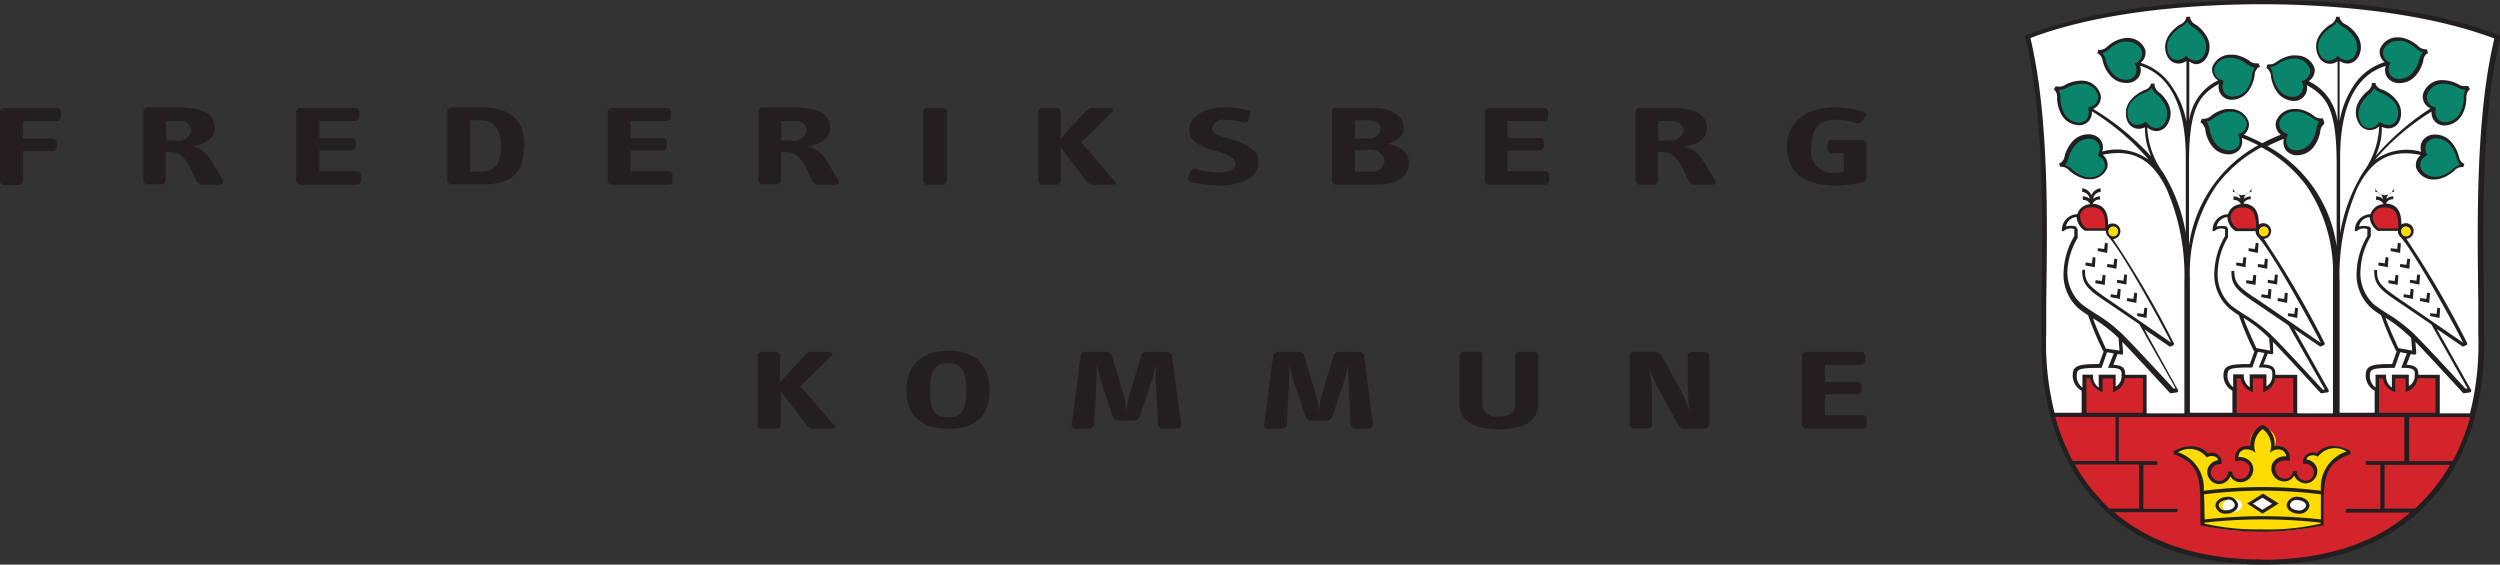 <svg id="Layer_1" data-name="Layer 1" xmlns="http://www.w3.org/2000/svg" viewBox="0 0 194.69 43.97"><rect x="0" y="0" width="194.69" height="43.97" fill="#333333" stroke="none"/><defs><style>.cls-1{fill:#231f20;}.cls-2{fill:#fff;}.cls-3{fill:#d2242a;}.cls-4{fill:#fedc00;}.cls-5{fill:#0a856c;}</style></defs><title>FrB-kommunoe-logo-jr</title><path class="cls-1" d="M4.38,9.42H1.78v1.37H4.06a0.34,0.34,0,0,1,.37.25v0.48a0.34,0.34,0,0,1-.37.25H1.78v2.38a0.34,0.34,0,0,1-.37.25h-1A0.34,0.34,0,0,1,0,14.14V8.65A0.34,0.34,0,0,1,.37,8.41h4a0.34,0.34,0,0,1,.37.25V9.17A0.34,0.34,0,0,1,4.38,9.42Z"/><path class="cls-1" d="M14.91,10.13a1,1,0,0,1-1.16.81H12.94V9.43h0.94A0.86,0.86,0,0,1,14.91,10.13ZM17.34,14c-0.22-.38-0.86-1.46-1.18-1.9a2,2,0,0,0-1.2-.7c1.1-.16,1.76-0.67,1.76-1.45s-0.48-1.58-2.78-1.58H11.53a0.34,0.34,0,0,0-.37.24v5.5a0.34,0.34,0,0,0,.37.24h1a0.34,0.34,0,0,0,.37-0.24V11.83h0.34c1.24,0,1.67,1.49,2.06,2.27a0.58,0.58,0,0,0,.58.28h1.15C17.43,14.38,17.46,14.24,17.34,14Z"/><path class="cls-1" d="M27.74,14.38h-4.3a0.34,0.34,0,0,1-.37-0.25V8.65a0.34,0.34,0,0,1,.37-0.25h4.18a0.34,0.34,0,0,1,.37.25V9.17a0.34,0.34,0,0,1-.37.25H24.86v1.32h2.46a0.34,0.34,0,0,1,.37.25v0.48a0.34,0.34,0,0,1-.37.25H24.86v1.61h2.88a0.34,0.34,0,0,1,.37.25v0.56A0.34,0.34,0,0,1,27.74,14.38Z"/><path class="cls-1" d="M39,11.37c0,1.52-.44,2-1.73,2H36.61v-4h0.67C38.54,9.37,39,10.06,39,11.37Zm1.84,0c0-2.67-2-3-3.21-3H35.2a0.34,0.34,0,0,0-.37.25v5.48a0.34,0.34,0,0,0,.37.25h2.47C40.16,14.38,40.79,13.13,40.79,11.39Z"/><path class="cls-1" d="M52,14.38h-4.3a0.34,0.34,0,0,1-.37-0.25V8.65a0.34,0.34,0,0,1,.37-0.25h4.18a0.34,0.34,0,0,1,.37.25V9.17a0.33,0.33,0,0,1-.37.25H49.1v1.32h2.46a0.34,0.34,0,0,1,.37.25v0.48a0.34,0.34,0,0,1-.37.25H49.1v1.61H52a0.34,0.34,0,0,1,.37.25v0.56A0.34,0.34,0,0,1,52,14.38Z"/><path class="cls-1" d="M62.83,10.13a1,1,0,0,1-1.16.81H60.86V9.43h0.94A0.86,0.86,0,0,1,62.83,10.13ZM65.26,14c-0.23-.38-0.86-1.46-1.18-1.9a2,2,0,0,0-1.2-.7c1.1-.16,1.76-0.67,1.76-1.45s-0.48-1.58-2.78-1.58H59.44a0.34,0.34,0,0,0-.37.24v5.5a0.34,0.34,0,0,0,.37.24h1a0.34,0.34,0,0,0,.37-0.24V11.83H61.2c1.24,0,1.67,1.49,2.06,2.27a0.58,0.58,0,0,0,.58.28H65C65.35,14.38,65.38,14.24,65.26,14Z"/><path class="cls-1" d="M73.37,14.38h-1.1a0.34,0.34,0,0,1-.37-0.25V8.65a0.34,0.34,0,0,1,.37-0.25h1.1a0.34,0.34,0,0,1,.37.25v5.48A0.34,0.34,0,0,1,73.37,14.38Z"/><path class="cls-1" d="M86.58,14.38H85.26a0.67,0.67,0,0,1-.58-0.2l-2.08-2.7v2.66a0.34,0.34,0,0,1-.37.24h-1a0.34,0.34,0,0,1-.37-0.24V8.65a0.34,0.34,0,0,1,.37-0.24h1a0.34,0.34,0,0,1,.37.24v2.14l2-2.18a0.7,0.7,0,0,1,.58-0.2h1.2c0.29,0,.4.16,0.22,0.33L84.2,11.09l2.6,3C87,14.25,86.87,14.38,86.58,14.38Z"/><path class="cls-1" d="M95,14.44a9.51,9.51,0,0,1-2.26-.27,0.24,0.24,0,0,1-.21-0.3l0.19-.55a0.4,0.4,0,0,1,.46-0.15,7.57,7.57,0,0,0,1.76.26c0.66,0,1.26-.18,1.26-0.67,0-.67-1.1-0.85-2.06-1.17-0.81-.27-1.53-0.66-1.53-1.53s1.06-1.7,2.72-1.7a7.28,7.28,0,0,1,1.85.23,0.21,0.21,0,0,1,.18.29l-0.18.52a0.31,0.31,0,0,1-.42.13,4.81,4.81,0,0,0-1.37-.2,0.86,0.86,0,0,0-1,.67c0,0.4.58,0.55,1.24,0.77,1.12,0.37,2.38.73,2.38,1.89S96.68,14.44,95,14.44Z"/><path class="cls-1" d="M107.53,10.07a0.92,0.92,0,0,1-1.12.71h-0.89V9.37h0.92C107.18,9.37,107.53,9.65,107.53,10.07Zm2.19,2.6c0-.71-0.62-1.28-1.68-1.48,0.91-.25,1.28-0.65,1.28-1.22,0-.89-0.89-1.57-2.43-1.57h-2.79a0.34,0.34,0,0,0-.37.24v5.5a0.34,0.34,0,0,0,.37.24h3C108.81,14.38,109.72,13.76,109.72,12.67Zm-1.89-.15a1,1,0,0,1-1.12.85h-1.19V11.69h1A1.12,1.12,0,0,1,107.83,12.52Z"/><path class="cls-1" d="M120.28,14.38H116a0.34,0.34,0,0,1-.37-0.25V8.65A0.34,0.34,0,0,1,116,8.41h4.18a0.34,0.34,0,0,1,.37.25V9.17a0.34,0.34,0,0,1-.37.25H117.4v1.32h2.46a0.34,0.34,0,0,1,.37.25v0.48a0.34,0.34,0,0,1-.37.25H117.4v1.61h2.88a0.33,0.33,0,0,1,.37.25v0.56A0.33,0.33,0,0,1,120.28,14.38Z"/><path class="cls-1" d="M131.12,10.13a1,1,0,0,1-1.16.81h-0.81V9.43h0.94A0.86,0.86,0,0,1,131.12,10.13Zm2.43,3.9c-0.23-.38-0.86-1.46-1.18-1.9a2,2,0,0,0-1.2-.7c1.1-.16,1.76-0.67,1.76-1.45s-0.48-1.58-2.77-1.58h-2.42a0.34,0.34,0,0,0-.37.24v5.5a0.34,0.34,0,0,0,.37.24h1a0.34,0.34,0,0,0,.37-0.24V11.83h0.34c1.24,0,1.66,1.49,2.06,2.27a0.58,0.58,0,0,0,.58.28h1.15C133.65,14.38,133.67,14.24,133.56,14Z"/><path class="cls-1" d="M144.87,14.23a9.17,9.17,0,0,1-1.93.21c-2.84,0-3.77-1.3-3.77-3.07s1.37-3,3.65-3a7,7,0,0,1,2.3.35c0.2,0.07.26,0.19,0.17,0.32L145,9.46a0.4,0.4,0,0,1-.48.11,5.21,5.21,0,0,0-1.64-.24c-1.15,0-1.82.6-1.82,2.11a1.68,1.68,0,0,0,1.93,2,3,3,0,0,0,.6-0.05V11.91h-0.9a0.34,0.34,0,0,1-.37-0.25V11.15a0.34,0.34,0,0,1,.37-0.25H145a0.34,0.34,0,0,1,.37.25v2.64C145.33,14,145.28,14.14,144.87,14.23Z"/><path class="cls-1" d="M64.79,33.38H63.46a0.67,0.67,0,0,1-.58-0.2l-2.08-2.7v2.66a0.34,0.34,0,0,1-.37.24h-1A0.34,0.34,0,0,1,59,33.14v-5.5a0.34,0.34,0,0,1,.37-0.24h1a0.34,0.34,0,0,1,.37.24v2.14l2-2.18a0.7,0.7,0,0,1,.58-0.2h1.2c0.29,0,.4.16,0.22,0.33l-2.41,2.35,2.6,3C65.18,33.25,65.08,33.38,64.79,33.38Z"/><path class="cls-1" d="M75.25,30.39c0,1.29-.2,2.11-1.41,2.11s-1.4-.81-1.4-2.11,0.19-2.11,1.4-2.11S75.25,29.19,75.25,30.39Zm1.81,0c0-2-1.11-3.08-3.21-3.08s-3.25,1.14-3.25,3.08,1.1,3,3.25,3S77.06,32.37,77.06,30.42Z"/><path class="cls-1" d="M91.68,33.38H90.61a0.41,0.41,0,0,1-.42-0.25L90,29.53c0-.19,0-1,0-1.26a11.44,11.44,0,0,1-.28,1.26l-1,3a0.5,0.5,0,0,1-.46.22H87.15a0.49,0.49,0,0,1-.46-0.22l-1-3c-0.09-.26-0.21-0.93-0.29-1.26,0,0.18,0,1.06,0,1.26l-0.2,3.6a0.42,0.42,0,0,1-.42.25H83.77a0.27,0.27,0,0,1-.32-0.25l0.72-5.48a0.42,0.42,0,0,1,.42-0.25h1.51a0.5,0.5,0,0,1,.46.22l1,3.31c0.07,0.24.13,0.79,0.17,1.1a10.17,10.17,0,0,1,.17-1.1l1-3.31a0.5,0.5,0,0,1,.46-0.22h1.47a0.42,0.42,0,0,1,.42.25L92,33.14A0.27,0.27,0,0,1,91.68,33.38Z"/><path class="cls-1" d="M106.67,33.38H105.6a0.41,0.41,0,0,1-.42-0.25L105,29.53c0-.19,0-1,0-1.26a11.44,11.44,0,0,1-.28,1.26l-1,3a0.49,0.49,0,0,1-.46.22h-1.11a0.5,0.5,0,0,1-.46-0.22l-1-3c-0.09-.26-0.21-0.93-0.29-1.26,0,0.18,0,1.06,0,1.26l-0.2,3.6a0.41,0.41,0,0,1-.42.25H98.75a0.27,0.27,0,0,1-.32-0.25l0.72-5.48a0.42,0.42,0,0,1,.42-0.25h1.51a0.49,0.49,0,0,1,.46.22l1,3.31c0.07,0.24.13,0.79,0.17,1.1a10.41,10.41,0,0,1,.17-1.1l1-3.31a0.5,0.5,0,0,1,.46-0.22h1.47a0.42,0.42,0,0,1,.42.25l0.7,5.48A0.27,0.27,0,0,1,106.67,33.38Z"/><path class="cls-1" d="M116.73,33.44c-2,0-3.07-.7-3.07-2v-3.8c0-.16.13-0.25,0.36-0.25h1.06c0.26,0,.37.07,0.37,0.25v3.78a1,1,0,0,0,1.24,1c1,0,1.32-.32,1.32-1V27.65c0-.18.11-0.25,0.37-0.25h1.06c0.22,0,.36.09,0.36,0.25v3.8C119.8,32.75,118.71,33.44,116.73,33.44Z"/><path class="cls-1" d="M132.75,33.38h-1.6a0.43,0.43,0,0,1-.41-0.2L129,30a12.87,12.87,0,0,1-.6-1.48,15.63,15.63,0,0,1,.25,1.77v2.83a0.34,0.34,0,0,1-.37.24h-1a0.34,0.34,0,0,1-.37-0.24v-5.5a0.34,0.34,0,0,1,.37-0.24h1.49a0.75,0.75,0,0,1,.57.2l1.65,3c0.2,0.37.36,0.86,0.6,1.44a13.52,13.52,0,0,1-.15-1.66V27.65a0.34,0.34,0,0,1,.37-0.24h0.93a0.34,0.34,0,0,1,.37.24v5.5A0.34,0.34,0,0,1,132.75,33.38Z"/><path class="cls-1" d="M145,33.38h-4.3a0.33,0.33,0,0,1-.37-0.25V27.65a0.34,0.34,0,0,1,.37-0.25h4.18a0.34,0.34,0,0,1,.37.25v0.52a0.34,0.34,0,0,1-.37.25h-2.76v1.32h2.46a0.34,0.34,0,0,1,.37.25v0.48a0.34,0.34,0,0,1-.37.25h-2.46v1.61H145a0.34,0.34,0,0,1,.37.25v0.56A0.34,0.34,0,0,1,145,33.38Z"/><path class="cls-2" d="M176.14,43.79c13.6,0,17.37-9.69,17.11-17.76-0.07-6.81-.45-16.24,1.23-23.16-6.1-2.37-14.06-2.7-18.31-2.7h0c-4.25,0-12.21.33-18.31,2.7,1.68,6.92,1.31,16.35,1.23,23.16-0.26,8.06,3.51,17.76,17.11,17.76h-0.11Z"/><path class="cls-3" d="M159.93,32.34c1.62,6,6.28,11.33,16.33,11.33h-0.11c10,0,14.7-5.31,16.32-11.33h-2.61v-3h-4.7v3h-6.37v-3h-4.72v3h-7v-3h-4.73v3h-2.4Z"/><path class="cls-4" d="M176.19,41.36a18.25,18.25,0,0,0,4.66-.47c0-3.45-.13-4.68,2.08-5.56V35.21a1.89,1.89,0,0,0-2.51.26,0.6,0.6,0,0,0-.94.51,0.79,0.79,0,0,1,.66,1.31,0.81,0.81,0,0,1-1.41-.46h-0.11a0.8,0.8,0,0,1-1.53.05,0.87,0.87,0,0,1,1.1-1.13A0.81,0.81,0,0,0,177,35a1,1,0,1,0-1.53,0,0.81,0.81,0,0,0-1.24.72,0.87,0.87,0,0,1,1.1,1.13,0.8,0.8,0,0,1-1.53-.05h-0.11a0.81,0.81,0,0,1-1.41.46A0.79,0.79,0,0,1,172.9,36a0.6,0.6,0,0,0-.94-0.51,1.89,1.89,0,0,0-2.51-.26v0.12c2.21,0.88,2.08,2.11,2.08,5.56A18.25,18.25,0,0,0,176.19,41.36Z"/><path class="cls-1" d="M183,35.09a2.84,2.84,0,0,0-1.29-.35,1.73,1.73,0,0,0-1.31.57,0.75,0.75,0,0,0-.84.15,0.72,0.72,0,0,0-.21.53v0.13h0.13a0.71,0.71,0,0,1,.67.39,0.65,0.65,0,0,1-.11.7,0.6,0.6,0,0,1-.47.23,0.74,0.74,0,0,1-.7-0.63l0-.11h-0.33l0,0.1a0.59,0.59,0,0,1-.61.48,0.7,0.7,0,0,1-.67-0.45,0.69,0.69,0,0,1,0-.65,0.91,0.91,0,0,1,.91-0.3l0.15,0V35.74a0.88,0.88,0,0,0-.92-1,1.17,1.17,0,0,0-.27,0,1.65,1.65,0,0,0-.87-1.63l-0.07,0-0.07,0a1.65,1.65,0,0,0-.87,1.63,1.17,1.17,0,0,0-.27,0,0.88,0.88,0,0,0-.92,1V35.9l0.15,0a0.91,0.91,0,0,1,.91.3,0.69,0.69,0,0,1,0,.65,0.7,0.7,0,0,1-.67.45,0.59,0.59,0,0,1-.61-0.48l0-.1h-0.33l0,0.11a0.74,0.74,0,0,1-.7.63,0.6,0.6,0,0,1-.47-0.23,0.65,0.65,0,0,1-.11-0.7,0.71,0.71,0,0,1,.67-0.39H173V36a0.72,0.72,0,0,0-.21-0.53,0.75,0.75,0,0,0-.84-0.15,1.73,1.73,0,0,0-1.31-.57,2.84,2.84,0,0,0-1.29.35l-0.07,0v0.29l0.08,0c2,0.8,2,1.83,2,4.89,0,0.18,0,.65,0,0.65l0.1,0a23.39,23.39,0,0,0,9.39,0l0.1,0s0-.47,0-0.65c0-3.06,0-4.09,2-4.89l0.08,0V35.12ZM171.64,38.5a36,36,0,0,1,9.1,0c0,0.53,0,1.14,0,1.84v0.11a41.21,41.21,0,0,0-4.5-.25h-0.05a41.26,41.26,0,0,0-4.5.25V40.34C171.67,39.64,171.67,39,171.64,38.5Zm4.55,2.72a18.61,18.61,0,0,1-4.52-.44V40.7a41,41,0,0,1,4.5-.25h0.05a40.94,40.94,0,0,1,4.5.25v0.08A18.61,18.61,0,0,1,176.19,41.23Zm4.56-3a36.19,36.19,0,0,0-9.13,0,2.93,2.93,0,0,0-2-3,1.68,1.68,0,0,1,2.24.41,0.68,0.68,0,0,1,.76,0,0.39,0.39,0,0,1,.12.21,1,1,0,0,0-.76.53,0.91,0.91,0,0,0,.15,1,0.87,0.87,0,0,0,.68.33h0a1,1,0,0,0,.89-0.61,0.86,0.86,0,0,0,.79.46,1,1,0,0,0,.91-0.62,0.94,0.94,0,0,0-.08-0.9,1.11,1.11,0,0,0-1-.43A0.6,0.6,0,0,1,175,35a1,1,0,0,1,.66.27,1.58,1.58,0,0,1,.55-1.85,1.58,1.58,0,0,1,.55,1.85A1,1,0,0,1,177.4,35a0.6,0.6,0,0,1,.64.54,1.11,1.11,0,0,0-1,.43,0.94,0.94,0,0,0-.08.9,1,1,0,0,0,.91.62,0.86,0.86,0,0,0,.79-0.46,1,1,0,0,0,.89.61h0a0.87,0.87,0,0,0,.68-0.33,0.91,0.91,0,0,0,.15-1,1,1,0,0,0-.76-0.53,0.39,0.39,0,0,1,.12-0.21,0.68,0.68,0,0,1,.76,0,1.68,1.68,0,0,1,2.24-.41A2.93,2.93,0,0,0,180.75,38.25Z"/><ellipse class="cls-2" cx="178.97" cy="39.31" rx="0.53" ry="0.76" transform="translate(127.27 215.1) rotate(-86)"/><path class="cls-1" d="M179,40h-0.09a1.08,1.08,0,0,1-.59-0.22,0.58,0.58,0,0,1-.24-0.49,0.79,0.79,0,0,1,.93-0.59,1.08,1.08,0,0,1,.6.22,0.58,0.58,0,0,1,.24.49A0.77,0.77,0,0,1,179,40Zm-0.08-1.06a0.53,0.53,0,0,0-.59.36,0.34,0.34,0,0,0,.15.28,0.82,0.82,0,0,0,.45.16,0.56,0.56,0,0,0,.66-0.35,0.34,0.34,0,0,0-.15-0.28,0.82,0.82,0,0,0-.45-0.16h-0.07Z"/><polygon class="cls-2" points="176.19 39.83 177.17 39.21 176.19 38.59 175.2 39.21 176.19 39.83"/><path class="cls-1" d="M176.19,40L175,39.21l1.23-.77,1.23,0.77Zm-0.75-.77,0.75,0.47,0.75-.47-0.75-.47Z"/><ellipse class="cls-2" cx="173.41" cy="39.31" rx="0.76" ry="0.53" transform="matrix(1, -0.07, 0.07, 1, -2.32, 12.2)"/><path class="cls-1" d="M173.37,40h0a0.77,0.77,0,0,1-.84-0.59,0.58,0.58,0,0,1,.24-0.49,1.08,1.08,0,0,1,.59-0.22,0.79,0.79,0,0,1,.93.59,0.58,0.58,0,0,1-.24.49,1.08,1.08,0,0,1-.59.22h-0.09Zm0.08-1.06h-0.07a0.82,0.82,0,0,0-.45.16,0.34,0.34,0,0,0-.15.28,0.53,0.53,0,0,0,.59.36h0.07a0.82,0.82,0,0,0,.45-0.16,0.34,0.34,0,0,0,.15-0.28A0.53,0.53,0,0,0,173.45,38.9Z"/><path class="cls-5" d="M160.14,6.85c0.54,0.19.87-.43,1.93-0.45,1.32,0,2.13,1.57.69,2.06,0.26,1.49-1.52,1.55-2.14.38-0.49-.94-0.1-1.53-0.53-1.91Z"/><path class="cls-5" d="M160.55,12.86c0.51-.27.28-0.93,1-1.72,0.88-1,2.6-.49,2,0.89,1.27,0.83.1,2.17-1.17,1.83-1-.28-1.19-1-1.76-0.91Z"/><path class="cls-5" d="M167.6,6.62c0,0.58.72,0.65,1.13,1.63,0.5,1.22-.68,2.55-1.66,1.4-1.3.79-2-.85-1.14-1.85,0.7-.8,1.38-0.65,1.58-1.19h0.09Z"/><path class="cls-5" d="M175.83,5.16c-0.47.33-.16,1-0.77,1.83-0.75,1.08-2.52.8-2.07-.65-1.36-.67-0.36-2.14.94-2,1.05,0.15,1.3.81,1.86,0.69Z"/><path class="cls-5" d="M170.39,1.44c0.1,0.57.81,0.54,1.35,1.45,0.67,1.13-.31,2.62-1.44,1.62-1.17,1-2.1-.56-1.39-1.67,0.57-.89,1.27-0.85,1.4-1.41h0.09Z"/><path class="cls-5" d="M163.47,4c0.57,0.06.75-.62,1.78-0.88,1.28-.32,2.43,1,1.15,1.84,0.59,1.39-1.13,1.86-2,.86-0.7-.8-0.45-1.46-1-1.74Z"/><path class="cls-5" d="M180.85,9.45c-0.49.31-.19,1-0.83,1.8-0.79,1.05-2.54.71-2-.72-1.34-.71-0.28-2.15,1-1.92,1,0.19,1.27.86,1.83,0.76Z"/><path class="cls-5" d="M192.23,6.85c-0.54.19-.87-0.43-1.93-0.45-1.32,0-2.13,1.57-.69,2.06-0.26,1.49,1.52,1.55,2.14.38,0.49-.94.1-1.53,0.53-1.91Z"/><path class="cls-5" d="M191.82,12.86c-0.51-.27-0.28-0.93-1-1.72-0.88-1-2.6-.49-2,0.89-1.27.83-.1,2.17,1.17,1.83,1-.28,1.19-1,1.76-0.91Z"/><path class="cls-5" d="M184.77,6.62c0,0.58-.72.65-1.13,1.63-0.5,1.22.68,2.55,1.66,1.4,1.3,0.79,2-.85,1.14-1.85-0.7-.8-1.38-0.65-1.58-1.19h-0.09Z"/><path class="cls-5" d="M176.54,5.16c0.47,0.33.16,1,.77,1.83,0.75,1.08,2.52.8,2.07-.65,1.36-.67.36-2.14-0.94-2-1.05.15-1.3,0.81-1.86,0.69Z"/><path class="cls-5" d="M182,1.44c-0.1.57-.81,0.54-1.35,1.45-0.67,1.13.31,2.62,1.44,1.62,1.17,1,2.1-.56,1.39-1.67C182.9,2,182.19,2,182.07,1.44H182Z"/><path class="cls-5" d="M188.91,4c-0.57.06-.75-0.62-1.78-0.88-1.28-.32-2.43,1-1.15,1.84-0.59,1.39,1.13,1.86,2,.86,0.7-.8.45-1.46,1-1.74Z"/><path class="cls-5" d="M171.53,9.45c0.49,0.31.19,1,.83,1.8,0.79,1.05,2.54.71,2-.72,1.34-.71.28-2.15-1-1.92-1,.19-1.27.86-1.83,0.76Z"/><path class="cls-2" d="M164,27.29l-0.44,1.24c-1.31,0-1.82.06-1.92,0.41a1.23,1.23,0,0,0,.65,1.47v-1.1h0.58a1.16,1.16,0,0,0,.71,1.06V29.31h1.06v1a1.19,1.19,0,0,0,.69-1.34c0-.26-0.15-0.47-1-0.47l0.44-1.1Z"/><path class="cls-3" d="M164.09,17.91c0-1.18-.15-1.89-1.21-1.89a1,1,0,0,0-1,.78,1.25,1.25,0,0,0,.6,1.11h1.65Z"/><polygon class="cls-1" points="163.14 20.81 162.4 20.67 162.42 20.44 162.91 20.51 162.97 20.02 163.19 20.06 163.14 20.81"/><polygon class="cls-1" points="166.37 23.59 165.63 23.44 165.66 23.21 166.14 23.28 166.21 22.79 166.43 22.83 166.37 23.59"/><polygon class="cls-1" points="167.16 24.76 166.43 24.61 166.45 24.39 166.93 24.45 167 23.96 167.22 24 167.16 24.76"/><polygon class="cls-1" points="164.1 19.7 163.36 19.55 163.38 19.33 163.86 19.39 163.93 18.91 164.15 18.95 164.1 19.7"/><polygon class="cls-1" points="163.91 22.19 163.17 22.05 163.2 21.82 163.68 21.88 163.75 21.4 163.97 21.44 163.91 22.19"/><polygon class="cls-1" points="164.82 20.93 164.08 20.79 164.11 20.56 164.59 20.62 164.66 20.14 164.88 20.18 164.82 20.93"/><polygon class="cls-1" points="165.59 22.16 164.86 22.02 164.88 21.79 165.36 21.86 165.43 21.37 165.65 21.41 165.59 22.16"/><polygon class="cls-1" points="165.09 23.28 164.36 23.14 164.38 22.91 164.86 22.98 164.93 22.49 165.15 22.53 165.09 23.28"/><path class="cls-2" d="M175.76,27.29l-0.44,1.24c-1.31,0-1.82.06-1.92,0.41A1.23,1.23,0,0,0,174,30.4v-1.1h0.58a1.16,1.16,0,0,0,.71,1.06V29.31h1.06v1a1.19,1.19,0,0,0,.69-1.34c0-.26-0.15-0.47-1-0.47l0.44-1.1Z"/><path class="cls-3" d="M175.82,17.91c0-1.18-.15-1.89-1.21-1.89a1,1,0,0,0-1,.78,1.25,1.25,0,0,0,.6,1.11h1.65Z"/><polygon class="cls-1" points="174.87 20.81 174.14 20.67 174.16 20.44 174.64 20.51 174.71 20.02 174.93 20.06 174.87 20.81"/><polygon class="cls-1" points="178.11 23.59 177.37 23.44 177.39 23.21 177.88 23.28 177.94 22.79 178.16 22.83 178.11 23.59"/><polygon class="cls-1" points="178.9 24.76 178.16 24.61 178.19 24.39 178.67 24.45 178.74 23.96 178.96 24 178.9 24.76"/><polygon class="cls-1" points="175.83 19.7 175.1 19.55 175.12 19.33 175.6 19.39 175.67 18.91 175.89 18.95 175.83 19.7"/><polygon class="cls-1" points="175.65 22.19 174.91 22.05 174.94 21.82 175.42 21.88 175.48 21.4 175.71 21.44 175.65 22.19"/><polygon class="cls-1" points="176.56 20.93 175.82 20.79 175.84 20.56 176.32 20.62 176.39 20.14 176.61 20.18 176.56 20.93"/><polygon class="cls-1" points="177.33 22.16 176.59 22.02 176.62 21.79 177.1 21.86 177.17 21.37 177.39 21.41 177.33 22.16"/><polygon class="cls-1" points="176.83 23.28 176.09 23.14 176.12 22.91 176.6 22.98 176.66 22.49 176.89 22.53 176.83 23.28"/><path class="cls-2" d="M186.84,27.29l-0.44,1.24c-1.31,0-1.82.06-1.92,0.41a1.23,1.23,0,0,0,.65,1.47v-1.1h0.58a1.16,1.16,0,0,0,.71,1.06V29.31h1.06v1a1.19,1.19,0,0,0,.69-1.34c0-.26-0.15-0.47-1-0.47l0.44-1.1Z"/><path class="cls-3" d="M186.9,17.91c0-1.18-.15-1.89-1.21-1.89a1,1,0,0,0-1,.78,1.25,1.25,0,0,0,.6,1.11h1.65Z"/><polygon class="cls-1" points="185.95 20.81 185.21 20.67 185.24 20.44 185.72 20.51 185.78 20.02 186.01 20.06 185.95 20.81"/><polygon class="cls-1" points="189.18 23.59 188.45 23.44 188.47 23.21 188.95 23.28 189.02 22.79 189.24 22.83 189.18 23.59"/><polygon class="cls-1" points="189.98 24.76 189.24 24.61 189.26 24.39 189.75 24.45 189.81 23.96 190.03 24 189.98 24.76"/><polygon class="cls-1" points="186.91 19.7 186.17 19.55 186.19 19.33 186.68 19.39 186.74 18.91 186.97 18.95 186.91 19.7"/><polygon class="cls-1" points="186.72 22.19 185.99 22.05 186.01 21.82 186.49 21.88 186.56 21.4 186.78 21.44 186.72 22.19"/><polygon class="cls-1" points="187.63 20.93 186.9 20.79 186.92 20.56 187.4 20.62 187.47 20.14 187.69 20.18 187.63 20.93"/><polygon class="cls-1" points="188.41 22.16 187.67 22.02 187.69 21.79 188.18 21.86 188.24 21.37 188.47 21.41 188.41 22.16"/><polygon class="cls-1" points="187.91 23.28 187.17 23.14 187.19 22.91 187.67 22.98 187.74 22.49 187.96 22.53 187.91 23.28"/><path class="cls-1" d="M194.69,2.77l-0.16-.06C188.48,0.36,180.46,0,176.21,0h0c-4.25,0-12.26.36-18.33,2.71l-0.16.06,0,0.16c1.48,6.1,1.36,14.19,1.26,20.68,0,0.83,0,1.64,0,2.41-0.1,3.12.34,9,4.46,13.26,3,3.09,7.26,4.66,12.72,4.68h0.11c5.46,0,9.74-1.6,12.72-4.68,4.12-4.26,4.56-10.14,4.46-13.26,0-.77,0-1.58,0-2.42-0.1-6.49-.22-14.58,1.26-20.68Zm-34.63,29.7h4.69v3.43h-3.33A16.55,16.55,0,0,1,160.06,32.48Zm1.6-14.84a1.71,1.71,0,0,0-.77,0,0.9,0.9,0,0,1,.83-0.73,1.39,1.39,0,0,0,.64,1.07l0,0H164a0.61,0.61,0,0,0,0,.09,0.67,0.67,0,0,0,.2.39c0.95,1,3.83,6.14,4.88,8.23l0,0c-0.41-.28-2.9-2-4.82-3.31-1.62-1.09-1.93-1.44-1.88-2.36h-0.22c-0.05,1.12.44,1.55,2,2.58l2.44,1.66,2.83,5-0.17,0c-0.37-.4-2.89-3.14-3.95-4.2a11.68,11.68,0,0,0-2.14-1.64c-0.34-.22-0.73-0.48-1-0.68A3.29,3.29,0,0,1,161,21.14a5.56,5.56,0,0,1,.8-2.61l0-.06,0-.59Zm0.31-.83a0.85,0.85,0,0,1,.91-0.65c0.89,0,1.07.53,1.08,1.63h-1.47A1.11,1.11,0,0,1,162,16.81ZM164.21,18a0.36,0.36,0,1,1,.36.36A0.36,0.36,0,0,1,164.21,18Zm0.77,8.3,0.08,1L164,27.15c-0.49-1.06-.85-1.88-1-2.36A11.16,11.16,0,0,1,165,26.34Zm1.9,3.13v2.72h-4.4V29.47h0.3a1.29,1.29,0,0,0,.79,1l0.17,0.06V29.47h0.81v1.08l0.19-.1a1.29,1.29,0,0,0,.75-1h1.4ZM163,29.18h-0.83v1a1.11,1.11,0,0,1-.4-1.21c0.08-.27.62-0.32,1.8-0.32h0.09l0.43-1.22,0.52,0.09-0.45,1.13h0.19c0.79,0,.83.19,0.86,0.36s0,0.12,0,.17a0.92,0.92,0,0,1-.45.93V29.18h-1.32v1A1.09,1.09,0,0,1,163,29.18ZM163.69,39a14,14,0,0,1-2.11-2.83h5v3.43h-2.32Q164,39.34,163.69,39Zm12.5,4.57c-4.82,0-8.7-1.25-11.55-3.68h4.93V39.63h-2.65V36.2H168V35.91h-3V32.48h22.24v3.43h-3V36.2h1.13v3.43h-2.68v0.29h5C184.89,42.34,181,43.58,176.19,43.59Zm-6-39.18a1,1,0,0,1-.65.28,0.73,0.73,0,0,1-.63-0.42A1.36,1.36,0,0,1,169,2.91a2.49,2.49,0,0,1,.84-0.8,1.38,1.38,0,0,0,.49-0.43,1.38,1.38,0,0,0,.47.45,2.49,2.49,0,0,1,.82.83,1.36,1.36,0,0,1,0,1.35,0.74,0.74,0,0,1-.63.41,1,1,0,0,1-.66-0.3l-0.08-.07Zm7,24.77c0-.07,0-0.14,0-0.21-0.06-.33-0.24-0.54-0.92-0.57l0.33-.84,0.3,0.05h0a0.13,0.13,0,0,0,.13-0.14L177,26.62c1.25,1.28,3.71,4,3.74,4a0.13,0.13,0,0,0,.09,0h0l0.42-.06a0.13,0.13,0,0,0,.09-0.19l-2.67-4.75,2,1.36,0.07,0h0l0.23-.1a0.13,0.13,0,0,0,.06-0.17,76.43,76.43,0,0,0-4.73-8.11,0.61,0.61,0,1,0-.39-1.11c0-.87-0.22-1.58-1.2-1.64a0.57,0.57,0,0,1,.57-0.33V15.29a0.94,0.94,0,0,0-.54.19,0.66,0.66,0,0,1,.59-0.54l0-.28a0.75,0.75,0,0,1-1.44,0l0,0.28a0.66,0.66,0,0,1,.59.54,0.94,0.94,0,0,0-.54-0.19v0.28a0.57,0.57,0,0,1,.57.33,1.1,1.1,0,0,0-1,.78A1.24,1.24,0,0,0,172.31,18l0.14,0a0.79,0.79,0,0,1,.83-0.15h0l0,0.53a5.84,5.84,0,0,0-.83,2.71,3.53,3.53,0,0,0,1.17,2.94c0.18,0.15.49,0.37,0.73,0.52a25.93,25.93,0,0,0,1.15,2.74,0.13,0.13,0,0,0,.07.06l-0.36,1c-1.25,0-1.82.06-2,.5a1.36,1.36,0,0,0,.64,1.58v1.71h-3.31V21.7a12,12,0,0,1,2.06-7.23,10.48,10.48,0,0,1,3.51-3,10.48,10.48,0,0,1,3.51,3,12,12,0,0,1,2.06,7.23V32.19H178.9v-3h-1.67ZM173.4,17.64a1.71,1.71,0,0,0-.77,0,0.9,0.9,0,0,1,.83-0.73A1.39,1.39,0,0,0,174.1,18l0,0h1.56a0.61,0.61,0,0,0,0,.09,0.67,0.67,0,0,0,.2.39c0.95,1,3.83,6.14,4.88,8.23l0,0c-0.41-.28-2.9-2-4.82-3.31C174.3,22.37,174,22,174,21.1h-0.22c-0.05,1.12.44,1.55,2,2.58l2.44,1.66,2.83,5-0.17,0c-0.37-.4-2.89-3.14-3.95-4.2a11.68,11.68,0,0,0-2.14-1.64c-0.34-.22-0.73-0.48-1-0.68a3.29,3.29,0,0,1-1.08-2.73,5.56,5.56,0,0,1,.8-2.61l0-.06,0-.59Zm0.31-.83a0.85,0.85,0,0,1,.91-0.65c0.89,0,1.07.53,1.08,1.63h-1.47A1.11,1.11,0,0,1,173.71,16.81ZM175.94,18a0.36,0.36,0,1,1,.36.36A0.36,0.36,0,0,1,175.94,18Zm0.77,8.3,0.08,1-1.07-.19c-0.49-1.06-.85-1.88-1-2.36A11.16,11.16,0,0,1,176.72,26.34Zm-0.19,2.85h-1.32v1a1.09,1.09,0,0,1-.46-1h-0.83v1a1.11,1.11,0,0,1-.4-1.21c0.08-.27.62-0.32,1.8-0.32h0.09l0.43-1.22,0.52,0.09-0.45,1.13h0.19c0.79,0,.83.19,0.86,0.36s0,0.12,0,.17a0.92,0.92,0,0,1-.45.93V29.18m-0.25.29v1.08l0.19-.1a1.29,1.29,0,0,0,.75-1h1.4v2.72h-4.4V29.47h0.3a1.29,1.29,0,0,0,.79,1l0.17,0.06V29.47h0.81ZM182,4.42a1,1,0,0,1-.66.3,0.74,0.74,0,0,1-.63-0.41,1.36,1.36,0,0,1,0-1.35,2.49,2.49,0,0,1,.82-0.83A1.38,1.38,0,0,0,182,1.68a1.38,1.38,0,0,0,.49.43,2.49,2.49,0,0,1,.84.8,1.36,1.36,0,0,1,.08,1.36,0.73,0.73,0,0,1-.63.42,1,1,0,0,1-.65-0.28l-0.08-.07Zm2.48,13.22a1.71,1.71,0,0,0-.77,0,0.9,0.9,0,0,1,.83-0.73,1.39,1.39,0,0,0,.64,1.07l0,0h1.56a0.61,0.61,0,0,0,0,.09,0.67,0.67,0,0,0,.2.39c0.95,1,3.83,6.14,4.88,8.23l0,0c-0.41-.28-2.9-2-4.82-3.31-1.62-1.09-1.93-1.44-1.88-2.36h-0.22c-0.05,1.12.44,1.55,2,2.58l2.44,1.66,2.83,5-0.17,0c-0.37-.4-2.89-3.14-3.95-4.2a11.68,11.68,0,0,0-2.14-1.64c-0.34-.22-0.73-0.48-1-0.68a3.29,3.29,0,0,1-1.08-2.73,5.56,5.56,0,0,1,.8-2.61l0-.06,0-.59Zm0.31-.83a0.85,0.85,0,0,1,.91-0.65c0.89,0,1.07.53,1.08,1.63H185.3A1.11,1.11,0,0,1,184.78,16.81ZM187,18a0.36,0.36,0,1,1,.36.36A0.36,0.36,0,0,1,187,18Zm0.77,8.3,0.08,1-1.07-.19c-0.49-1.06-.85-1.88-1-2.36A11.16,11.16,0,0,1,187.79,26.34Zm1.9,3.13v2.72h-4.4V29.47h0.3a1.29,1.29,0,0,0,.79,1l0.17,0.06V29.47h0.81v1.08l0.19-.1a1.29,1.29,0,0,0,.75-1h1.4Zm-1.63-.29a0.92,0.92,0,0,1-.45.93V29.18h-1.32v1a1.09,1.09,0,0,1-.45-1H185v1a1.11,1.11,0,0,1-.4-1.21c0.08-.27.62-0.32,1.8-0.32h0.09l0.43-1.22,0.52,0.09L187,28.65h0.19c0.79,0,.83.19,0.86,0.36s0,0.12,0,.17h0ZM188.69,39q-0.3.31-.62,0.6h-2.37V36.2h5.1A14,14,0,0,1,188.69,39ZM191,35.91h-3.38V32.48h4.75A16.55,16.55,0,0,1,191,35.91ZM193,23.62q0,1.25,0,2.42a22,22,0,0,1-.65,6.15H190v-3h-1.67c0-.07,0-0.14,0-0.21-0.06-.33-0.24-0.54-0.92-0.57l0.33-.84,0.3,0.05h0a0.13,0.13,0,0,0,.13-0.14l-0.07-.86c1.25,1.28,3.71,4,3.74,4a0.13,0.13,0,0,0,.09,0h0l0.42-.06a0.13,0.13,0,0,0,.09-0.19l-2.67-4.75,2,1.36,0.07,0h0l0.23-.1a0.13,0.13,0,0,0,.06-0.17,76.43,76.43,0,0,0-4.73-8.11,0.61,0.61,0,1,0-.39-1.11c0-.87-0.22-1.58-1.2-1.64a0.57,0.57,0,0,1,.57-0.33V15.29a0.94,0.94,0,0,0-.54.19,0.66,0.66,0,0,1,.59-0.54l0-.28a0.75,0.75,0,0,1-1.44,0l0,0.28a0.66,0.66,0,0,1,.59.54,0.94,0.94,0,0,0-.54-0.19v0.28a0.57,0.57,0,0,1,.57.33,1.1,1.1,0,0,0-1,.78A1.24,1.24,0,0,0,183.39,18l0.14,0a0.79,0.79,0,0,1,.83-0.15h0l0,0.53a5.84,5.84,0,0,0-.83,2.71,3.53,3.53,0,0,0,1.17,2.94c0.18,0.15.49,0.37,0.73,0.52a25.93,25.93,0,0,0,1.15,2.74,0.13,0.13,0,0,0,.07.06l-0.36,1c-1.25,0-1.82.06-2,.5a1.36,1.36,0,0,0,.64,1.58v1.71h-2.73V22a16.88,16.88,0,0,1,1.37-7.32c1.13-2.29,2.63-3.08,4.95-2.61a1,1,0,0,0-.36,1,1.43,1.43,0,0,0,1.4.91h0a1.7,1.7,0,0,0,.45-0.06,2.74,2.74,0,0,0,1.11-.62,0.83,0.83,0,0,1,.61-0.29h0.1l0.09-.28-0.09,0a0.83,0.83,0,0,1-.35-0.57,2.74,2.74,0,0,0-.6-1.12,1.64,1.64,0,0,0-1.22-.56,1.13,1.13,0,0,0-1,.47,1,1,0,0,0-.1.87,4.23,4.23,0,0,0-3.63.65h0a18.77,18.77,0,0,1,4.43-3.78,1.07,1.07,0,0,0,.23.74,1,1,0,0,0,.79.34,1.6,1.6,0,0,0,1.38-.88,2.74,2.74,0,0,0,.31-1.23,0.83,0.83,0,0,1,.2-0.64l0.08-.07-0.15-.26-0.1,0a0.85,0.85,0,0,1-.66-0.13,2.74,2.74,0,0,0-1.23-.32h0a1.52,1.52,0,0,0-1.53,1.15,1,1,0,0,0,.6,1.05A20.05,20.05,0,0,0,185,12.15a5.23,5.23,0,0,0,.49-2.27A1.24,1.24,0,0,0,186,10h0a0.94,0.94,0,0,0,.87-0.59,1.6,1.6,0,0,0-.29-1.67,2.74,2.74,0,0,0-1-.74A0.83,0.83,0,0,1,185,6.56l0-.1-0.29,0v0.1a0.83,0.83,0,0,1-.37.56,2.74,2.74,0,0,0-.75,1,1.63,1.63,0,0,0,.13,1.51,1,1,0,0,0,.85.5,1.07,1.07,0,0,0,.71-0.29A6.46,6.46,0,0,1,184,13.46a13.15,13.15,0,0,0-1.76,4.71V12.3c0-5,1.87-6.66,3.56-7.17a1,1,0,0,0,.1.88,1.12,1.12,0,0,0,1,.46,1.64,1.64,0,0,0,1.23-.58,2.74,2.74,0,0,0,.58-1.13A0.83,0.83,0,0,1,189,4.17l0.09,0L189,3.84h-0.1a0.83,0.83,0,0,1-.61-0.28,2.74,2.74,0,0,0-1.12-.6,1.71,1.71,0,0,0-.42-0.05,1.43,1.43,0,0,0-1.41.93,1,1,0,0,0,.37,1,4.46,4.46,0,0,0-2.3,1.65,7.27,7.27,0,0,0-1.21,2.94V4.75a1.16,1.16,0,0,0,.62.2,1,1,0,0,0,.86-0.55,1.61,1.61,0,0,0-.09-1.62,2.74,2.74,0,0,0-.92-0.88,0.83,0.83,0,0,1-.46-0.49l0-.1h-0.3l0,0.1a0.83,0.83,0,0,1-.44.51,2.74,2.74,0,0,0-.89.91,1.62,1.62,0,0,0,0,1.6,1,1,0,0,0,.86.54,1.12,1.12,0,0,0,.6-0.19V9.45a4,4,0,0,0-2.25-3.13,1,1,0,0,0,.46-1,1.48,1.48,0,0,0-1.47-1l-0.25,0a2.74,2.74,0,0,0-1.18.48,0.85,0.85,0,0,1-.64.22l-0.1,0-0.12.27,0.09,0.06a0.83,0.83,0,0,1,.28.61,2.74,2.74,0,0,0,.46,1.19,1.64,1.64,0,0,0,1.32.71,1,1,0,0,0,1-1.23c1.64,0.88,2.33,2,2.33,6.22v6.33a10.61,10.61,0,0,0-5.39-7.8,13.75,13.75,0,0,1,1.28-.57,1.06,1.06,0,0,0,.14.86,1.08,1.08,0,0,0,.9.42,1.63,1.63,0,0,0,1.29-.66,2.74,2.74,0,0,0,.5-1.17,0.83,0.83,0,0,1,.3-0.6L181,9.5l-0.11-.28-0.1,0A0.84,0.84,0,0,1,180.17,9,2.74,2.74,0,0,0,179,8.49l-0.31,0a1.47,1.47,0,0,0-1.45,1,1,1,0,0,0,.38,1,13.74,13.74,0,0,0-1.44.66,13.74,13.74,0,0,0-1.44-.66,1,1,0,0,0,.38-1,1.47,1.47,0,0,0-1.45-1l-0.31,0a2.74,2.74,0,0,0-1.16.52,0.84,0.84,0,0,1-.63.24l-0.1,0-0.11.28,0.09,0.06a0.83,0.83,0,0,1,.3.6,2.74,2.74,0,0,0,.5,1.17,1.63,1.63,0,0,0,1.29.66,1.08,1.08,0,0,0,.9-0.42,1.06,1.06,0,0,0,.14-0.86,13.75,13.75,0,0,1,1.28.57,10.61,10.61,0,0,0-5.39,7.8V12.76c0-4.18.7-5.34,2.33-6.22a1,1,0,0,0,1,1.23,1.64,1.64,0,0,0,1.32-.71,2.74,2.74,0,0,0,.46-1.19,0.83,0.83,0,0,1,.28-0.61L176,5.2l-0.12-.27-0.1,0a0.85,0.85,0,0,1-.64-0.22A2.74,2.74,0,0,0,174,4.26l-0.25,0a1.48,1.48,0,0,0-1.47,1,1,1,0,0,0,.46,1,4,4,0,0,0-2.25,3.13V4.78A1.12,1.12,0,0,0,171,5a1,1,0,0,0,.86-0.54,1.62,1.62,0,0,0,0-1.6A2.74,2.74,0,0,0,171,1.92a0.83,0.83,0,0,1-.44-0.51l0-.1h-0.3l0,0.1a0.83,0.83,0,0,1-.46.49,2.74,2.74,0,0,0-.92.88,1.61,1.61,0,0,0-.09,1.62,1,1,0,0,0,.86.55,1.16,1.16,0,0,0,.62-0.2V9.48A7.27,7.27,0,0,0,169,6.54a4.46,4.46,0,0,0-2.3-1.65,1,1,0,0,0,.37-1,1.43,1.43,0,0,0-1.41-.93,1.71,1.71,0,0,0-.42.05,2.74,2.74,0,0,0-1.12.6,0.83,0.83,0,0,1-.61.28h-0.1l-0.09.28,0.09,0a0.83,0.83,0,0,1,.34.58,2.74,2.74,0,0,0,.58,1.13,1.64,1.64,0,0,0,1.23.58,1.12,1.12,0,0,0,1-.46,1,1,0,0,0,.1-0.88c1.69,0.51,3.56,2.2,3.56,7.17v5.87a13.15,13.15,0,0,0-1.76-4.71,6.46,6.46,0,0,1-1.24-3.53,1.07,1.07,0,0,0,.71.29,1,1,0,0,0,.85-0.5,1.63,1.63,0,0,0,.13-1.51,2.74,2.74,0,0,0-.75-1,0.83,0.83,0,0,1-.37-0.56V6.51l-0.29,0,0,0.1a0.83,0.83,0,0,1-.53.42,2.74,2.74,0,0,0-1,.74,1.6,1.6,0,0,0-.29,1.67,0.94,0.94,0,0,0,.87.59h0a1.24,1.24,0,0,0,.49-0.11,5.23,5.23,0,0,0,.49,2.27A20.05,20.05,0,0,0,163,8.48a1,1,0,0,0,.6-1.05,1.52,1.52,0,0,0-1.53-1.15h0a2.74,2.74,0,0,0-1.23.32,0.85,0.85,0,0,1-.66.13l-0.1,0-0.15.26L160,7a0.83,0.83,0,0,1,.2.64,2.74,2.74,0,0,0,.31,1.23,1.6,1.6,0,0,0,1.38.88,1,1,0,0,0,.79-0.34,1.07,1.07,0,0,0,.23-0.74,18.77,18.77,0,0,1,4.43,3.78h0a4.23,4.23,0,0,0-3.63-.65,1,1,0,0,0-.1-0.87,1.13,1.13,0,0,0-1-.47,1.64,1.64,0,0,0-1.22.56,2.74,2.74,0,0,0-.6,1.12,0.83,0.83,0,0,1-.35.57l-0.09,0,0.09,0.28h0.1a0.83,0.83,0,0,1,.61.29,2.74,2.74,0,0,0,1.11.62,1.7,1.7,0,0,0,.45.06h0a1.43,1.43,0,0,0,1.4-.91,1,1,0,0,0-.36-1c2.32-.47,3.82.32,4.95,2.61A16.88,16.88,0,0,1,170.11,22V32.19h-2.94v-3H165.5c0-.07,0-0.14,0-0.21-0.06-.33-0.24-0.54-0.92-0.57l0.33-.84,0.3,0.05h0a0.13,0.13,0,0,0,.13-0.14l-0.07-.86c1.25,1.28,3.71,4,3.74,4a0.13,0.13,0,0,0,.09,0h0l0.42-.06a0.13,0.13,0,0,0,.09-0.19L167,25.65l2,1.36L169,27h0l0.23-.1a0.13,0.13,0,0,0,.06-0.17,76.43,76.43,0,0,0-4.73-8.11,0.61,0.61,0,1,0-.39-1.11c0-.87-0.22-1.58-1.2-1.64a0.57,0.57,0,0,1,.57-0.33V15.29a0.94,0.94,0,0,0-.54.19,0.66,0.66,0,0,1,.59-0.54l0-.28a0.91,0.91,0,0,0-.72.54,0.91,0.91,0,0,0-.72-0.54l0,0.28a0.66,0.66,0,0,1,.59.54,0.94,0.94,0,0,0-.54-0.19v0.28a0.57,0.57,0,0,1,.57.33,1.1,1.1,0,0,0-1,.78A1.24,1.24,0,0,0,160.57,18l0.14,0a0.79,0.79,0,0,1,.83-0.15h0l0,0.53a5.84,5.84,0,0,0-.83,2.71,3.53,3.53,0,0,0,1.17,2.94c0.18,0.15.49,0.37,0.73,0.52a25.93,25.93,0,0,0,1.15,2.74,0.13,0.13,0,0,0,.07.06l-0.36,1c-1.25,0-1.82.06-2,.5a1.36,1.36,0,0,0,.64,1.58v1.71H160a22,22,0,0,1-.65-6.15c0-.77,0-1.58,0-2.42,0.1-6.46.22-14.48-1.23-20.61,6-2.28,13.87-2.63,18.06-2.63S188.25,0.73,194.25,3C192.79,9.14,192.92,17.16,193,23.62ZM189,12a0.9,0.9,0,0,1,0-.88,0.88,0.88,0,0,1,.75-0.35,1.39,1.39,0,0,1,1,.47,2.49,2.49,0,0,1,.55,1,1.38,1.38,0,0,0,.29.58,1.38,1.38,0,0,0-.56.33,2.49,2.49,0,0,1-1,.57,1.45,1.45,0,0,1-.38.05h0a1.19,1.19,0,0,1-1.15-.73,0.82,0.82,0,0,1,.46-0.92l0.09-.06Zm0.67-3.64A0.8,0.8,0,0,1,189,7.46a1.28,1.28,0,0,1,1.28-.94h0a2.49,2.49,0,0,1,1.12.3A1.37,1.37,0,0,0,192,7a1.38,1.38,0,0,0-.13.64,2.49,2.49,0,0,1-.28,1.13,1.35,1.35,0,0,1-1.16.75,0.75,0.75,0,0,1-.59-0.25,1,1,0,0,1-.15-0.8l0-.11Zm-4.37,1.15-0.07.08a1,1,0,0,1-.71.4,0.79,0.79,0,0,1-.64-0.39,1.38,1.38,0,0,1-.1-1.28,2.49,2.49,0,0,1,.69-0.94,1.38,1.38,0,0,0,.4-0.51,1.38,1.38,0,0,0,.54.36,2.49,2.49,0,0,1,1,.67,1.34,1.34,0,0,1,.25,1.4,0.7,0.7,0,0,1-.64.44h0a1.14,1.14,0,0,1-.58-0.19Zm0.77-4.66a0.82,0.82,0,0,1-.47-0.92,1.19,1.19,0,0,1,1.16-.74,1.45,1.45,0,0,1,.36,0,2.49,2.49,0,0,1,1,.55,1.37,1.37,0,0,0,.56.33,1.38,1.38,0,0,0-.28.59,2.49,2.49,0,0,1-.53,1,1.38,1.38,0,0,1-1,.49,0.87,0.87,0,0,1-.74-0.34,0.91,0.91,0,0,1,0-.87l0-.1Zm-6.79,1.55a0.93,0.93,0,0,1-.07.84,0.81,0.81,0,0,1-.67.3,1.38,1.38,0,0,1-1.11-.6A2.49,2.49,0,0,1,177,5.83a1.38,1.38,0,0,0-.21-0.61A1.37,1.37,0,0,0,177.38,5a2.49,2.49,0,0,1,1.08-.44l0.21,0a1.23,1.23,0,0,1,1.22.83,0.8,0.8,0,0,1-.56.9l-0.1,0Zm-1.23,4a0.81,0.81,0,0,1-.53-0.91,1.23,1.23,0,0,1,1.2-.8l0.26,0a2.49,2.49,0,0,1,1.06.48,1.37,1.37,0,0,0,.58.29,1.38,1.38,0,0,0-.23.61,2.49,2.49,0,0,1-.46,1.07,1.38,1.38,0,0,1-1.09.56,0.83,0.83,0,0,1-.69-0.31,0.92,0.92,0,0,1,0-.85l0-.1Zm-3.74.15a0.92,0.92,0,0,1,0,.85,0.83,0.83,0,0,1-.69.31,1.38,1.38,0,0,1-1.09-.56,2.49,2.49,0,0,1-.46-1.07,1.38,1.38,0,0,0-.23-0.61,1.37,1.37,0,0,0,.58-0.29,2.49,2.49,0,0,1,1.06-.48l0.26,0a1.23,1.23,0,0,1,1.2.8,0.81,0.81,0,0,1-.53.91l-0.1.05ZM173,6.23a0.8,0.8,0,0,1-.56-0.9,1.23,1.23,0,0,1,1.22-.83l0.21,0A2.49,2.49,0,0,1,175,5a1.37,1.37,0,0,0,.59.26,1.38,1.38,0,0,0-.21.61A2.49,2.49,0,0,1,175,6.92a1.38,1.38,0,0,1-1.11.6,0.81,0.81,0,0,1-.67-0.3,0.93,0.93,0,0,1-.07-0.84l0-.1ZM166.27,5a0.91,0.91,0,0,1,0,.87,0.87,0.87,0,0,1-.74.34,1.38,1.38,0,0,1-1-.49,2.49,2.49,0,0,1-.53-1,1.38,1.38,0,0,0-.28-0.59,1.37,1.37,0,0,0,.56-0.33,2.49,2.49,0,0,1,1-.55,1.45,1.45,0,0,1,.36,0,1.19,1.19,0,0,1,1.16.74,0.82,0.82,0,0,1-.47.92l-0.09.06Zm0.82,4.5L167,9.54a1.14,1.14,0,0,1-.58.19h0a0.7,0.7,0,0,1-.64-0.44,1.34,1.34,0,0,1,.25-1.4,2.49,2.49,0,0,1,1-.67,1.38,1.38,0,0,0,.54-0.36,1.38,1.38,0,0,0,.4.51,2.49,2.49,0,0,1,.69.94,1.38,1.38,0,0,1-.1,1.28,0.79,0.79,0,0,1-.64.39,1,1,0,0,1-.71-0.4Zm-4.45-1a1,1,0,0,1-.15.8,0.75,0.75,0,0,1-.59.25,1.35,1.35,0,0,1-1.16-.75,2.49,2.49,0,0,1-.28-1.13A1.38,1.38,0,0,0,160.33,7,1.37,1.37,0,0,0,161,6.82a2.49,2.49,0,0,1,1.12-.3h0a1.28,1.28,0,0,1,1.28.94,0.8,0.8,0,0,1-.66.87l-0.1,0Zm0.8,3.66a0.82,0.82,0,0,1,.46.92,1.19,1.19,0,0,1-1.15.73h0a1.45,1.45,0,0,1-.38-0.05,2.49,2.49,0,0,1-1-.57,1.38,1.38,0,0,0-.56-0.33,1.38,1.38,0,0,0,.29-0.58,2.49,2.49,0,0,1,.55-1,1.39,1.39,0,0,1,1-.47,0.88,0.88,0,0,1,.75.35,0.9,0.9,0,0,1,0,.88l0,0.1Z"/><circle class="cls-4" cx="164.57" cy="18.04" r="0.37"/><circle class="cls-4" cx="176.3" cy="18.04" r="0.37"/><circle class="cls-4" cx="187.38" cy="18.04" r="0.37"/></svg>